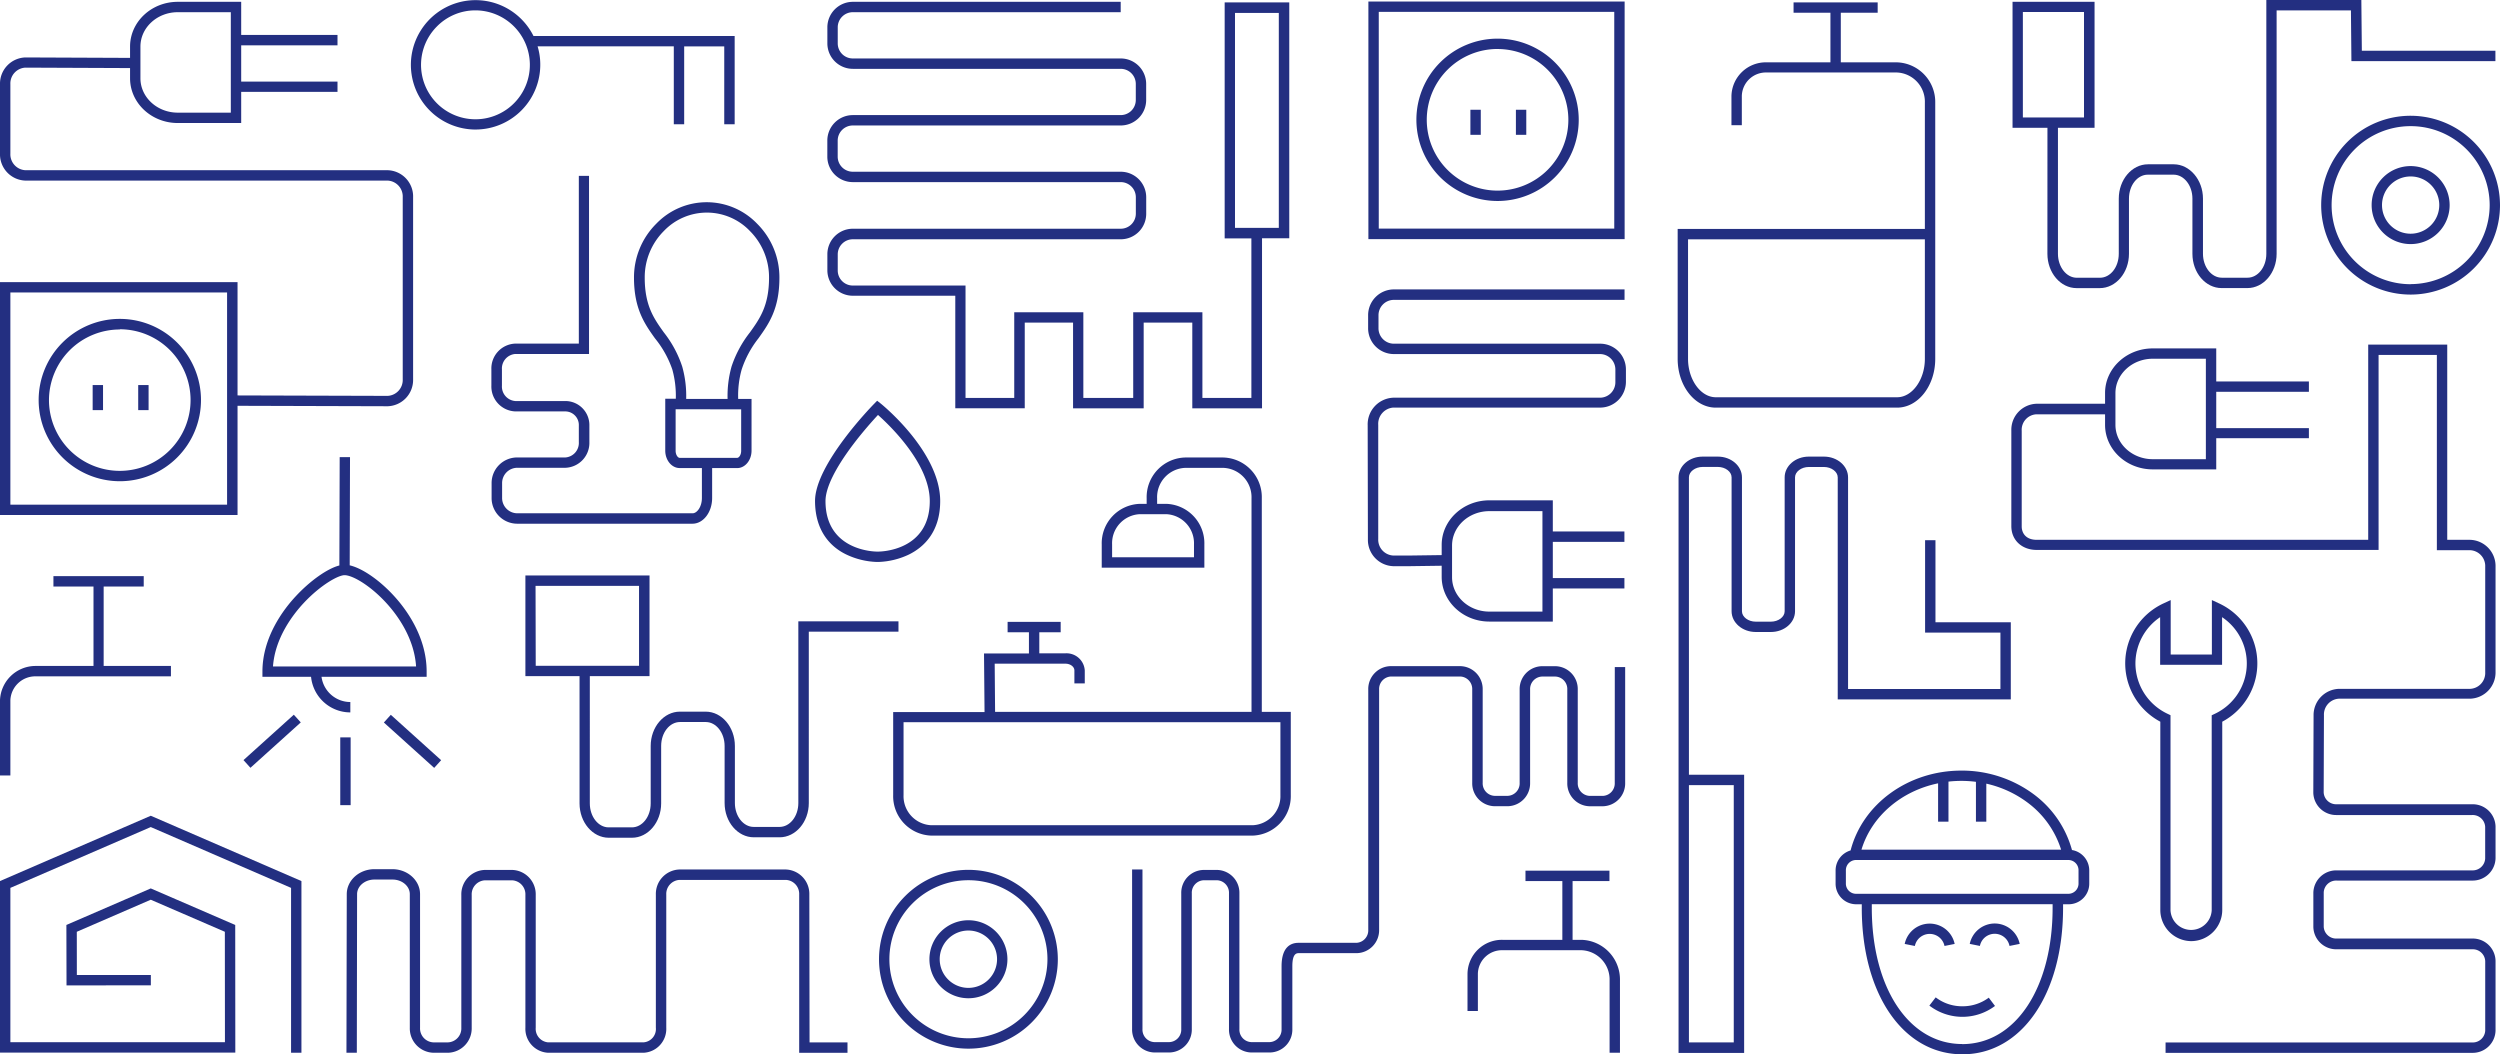 <?xml version="1.0" encoding="utf-8"?><svg xmlns="http://www.w3.org/2000/svg" viewBox="0 0 561.48 236.79"><defs><style>.cls-1{fill:#232f81;}</style></defs><title>Element 1</title><g id="Ebene_2" data-name="Ebene 2"><g id="Ebene_1-2" data-name="Ebene 1"><path class="cls-1" d="M181.77,200.9a5.48,5.48,0,0,0-5.31-5.62H152.61a5.48,5.48,0,0,0-5.31,5.62v29.91a3,3,0,0,1-2.73,3.29H123.06a3.05,3.05,0,0,1-2.74-3.29V201a5.47,5.47,0,0,0-5.29-5.62H108.9a5.47,5.47,0,0,0-5.29,5.62v29.82a3.14,3.14,0,0,1-3,3.29H97.34a3.14,3.14,0,0,1-3-3.29v-30c0-3.09-2.79-5.61-6.22-5.61H84.1c-3.43,0-6.22,2.52-6.22,5.61l-.07,35.62h2.33l.06-35.62c0-1.81,1.75-3.28,3.9-3.28h4.05c2.15,0,3.89,1.47,3.89,3.28v30a5.47,5.47,0,0,0,5.3,5.62h3.31a5.47,5.47,0,0,0,5.29-5.62V201a3.15,3.15,0,0,1,3-3.29H115a3.15,3.15,0,0,1,3,3.29v29.82a5.38,5.38,0,0,0,5.07,5.62h21.51a5.37,5.37,0,0,0,5.06-5.62V200.91a3.15,3.15,0,0,1,3-3.29h23.85a3.14,3.14,0,0,1,3,3.29v35.54h10.85v-2.33h-8.52Z"/><path class="cls-1" d="M200.6,178.56a8.86,8.86,0,0,0,8.56,9.11h72.18a8.86,8.86,0,0,0,8.56-9.11V159.88h-6.51l0-48a8.91,8.91,0,0,0-8.64-9.13h-8.59a8.9,8.9,0,0,0-8.63,9.13v1.28H256a8.86,8.86,0,0,0-8.56,9.11v5.23h23.05v-5.23a8.86,8.86,0,0,0-8.56-9.11h-2.05v-1.28a6.57,6.57,0,0,1,6.3-6.8h8.59a6.58,6.58,0,0,1,6.31,6.8l0,48H223.49l-.09-10.82h15.9c1.09,0,2,.69,2,1.51v2.91h2.33v-2.91a4.11,4.11,0,0,0-4.33-3.84h-5.88V142h4.8v-2.33H226.3V142h4.79v4.77H221l.12,13.15H200.6Zm67.56-56.3v2.9H249.77v-2.9a6.53,6.53,0,0,1,6.23-6.78h5.93A6.53,6.53,0,0,1,268.16,122.26ZM202.93,162.2h84.64v16.36a6.53,6.53,0,0,1-6.23,6.78H209.16a6.53,6.53,0,0,1-6.23-6.78Z"/><path class="cls-1" d="M2.33,157.25A5.61,5.61,0,0,1,7.9,151.9H38.39v-2.33H23.28V131.73h9V129.4H12v2.33h9v17.84H7.84A8,8,0,0,0,0,157.25v16.92H2.33Z"/><path class="cls-1" d="M106.52,29.09h.28a14.55,14.55,0,0,0,14.54-14.83,14.2,14.2,0,0,0-.6-3.85h30.59V27.91h2.33V10.42h9V27.91H165V8.09H119.82a14.53,14.53,0,1,0-13.3,21ZM98.16,5.91a12.08,12.08,0,0,1,8.63-3.58H107a12.25,12.25,0,0,1,12,12h0A12.22,12.22,0,1,1,98.16,5.91Z"/><path class="cls-1" d="M169.28,185.72c-2.33,0-4.23-2.41-4.23-5.37V167.54c0-4.25-2.94-7.71-6.56-7.71H152.7c-3.61,0-6.56,3.46-6.56,7.71v12.9c0,3-1.9,5.38-4.23,5.38h-5.21c-2.33,0-4.23-2.41-4.23-5.38V151.86h13.41V129.25H118v22.61h12.16v28.58c0,4.25,2.95,7.71,6.56,7.71h5.21c3.61,0,6.56-3.46,6.56-7.71v-12.9c0-3,1.9-5.38,4.23-5.38h5.79c2.33,0,4.23,2.41,4.23,5.38v12.81c0,4.25,2.94,7.7,6.56,7.7h5.79c3.62,0,6.56-3.45,6.56-7.7V141.87h20.14v-2.33H179.3v40.81c0,3-1.9,5.37-4.23,5.37Zm-49-54.14h23.24v17.95H120.32Z"/><path class="cls-1" d="M191.54,40.9H251.7a3.4,3.4,0,0,1,3.4,3.38V48a3.39,3.39,0,0,1-3.4,3.37H191.55a5.73,5.73,0,0,0-5.73,5.71v3.64a5.72,5.72,0,0,0,5.73,5.7h23V91.7h15.6V72.46H241V91.71h15.86V72.46h10.92V91.71h15.66V53.51h6.12V.54H275.05v53h6V89.38h-11V70.13H254.51V89.38h-11.2V70.13H227.79V89.37H216.85V64.13h-25.3a3.38,3.38,0,0,1-3.4-3.37V57.12a3.39,3.39,0,0,1,3.4-3.38H251.7a5.72,5.72,0,0,0,5.73-5.7V44.28a5.73,5.73,0,0,0-5.73-5.71H191.54a3.39,3.39,0,0,1-3.4-3.37V31.56a3.4,3.4,0,0,1,3.4-3.38h60.15a5.72,5.72,0,0,0,5.73-5.7V18.83a5.72,5.72,0,0,0-5.73-5.7H191.55a3.38,3.38,0,0,1-3.4-3.37V6.12a3.39,3.39,0,0,1,3.4-3.38H251.7V.41H191.55a5.73,5.73,0,0,0-5.73,5.71V9.76a5.72,5.72,0,0,0,5.73,5.7h60.14a3.39,3.39,0,0,1,3.4,3.37v3.65a3.39,3.39,0,0,1-3.4,3.37H191.54a5.73,5.73,0,0,0-5.73,5.71V35.2A5.72,5.72,0,0,0,191.54,40.9Zm85.83-38h9.84V51.18h-9.84Z"/><path class="cls-1" d="M217.5,206.68a8.76,8.76,0,1,0,8.76,8.76A8.77,8.77,0,0,0,217.5,206.68Zm0,15.19a6.44,6.44,0,1,1,6.43-6.43A6.44,6.44,0,0,1,217.5,221.87Z"/><path class="cls-1" d="M217.5,195.36a20.08,20.08,0,1,0,20.08,20.08A20.11,20.11,0,0,0,217.5,195.36Zm0,37.83a17.75,17.75,0,1,1,17.75-17.75A17.77,17.77,0,0,1,217.5,233.19Z"/><path class="cls-1" d="M5.71,40.56H87.07a3.57,3.57,0,0,1,3.38,3.72V85.19a3.57,3.57,0,0,1-3.38,3.72l-33.72-.1V63.36H0v52.31H53.35V91.14l33.72.1a5.9,5.9,0,0,0,5.71-6V44.28a5.89,5.89,0,0,0-5.71-6.05H5.71a3.57,3.57,0,0,1-3.38-3.72V18.9A3.56,3.56,0,0,1,5.7,15.19l23.51.1v2.29c0,5.54,4.8,10.05,10.71,10.05H54.17v-7H75.8V18.32H54.17V10.18H75.8V7.85H54.17V.41H39.92C34,.41,29.21,4.92,29.21,10.46V13l-23.5-.1A5.89,5.89,0,0,0,0,18.9V34.51A5.89,5.89,0,0,0,5.71,40.56ZM51,113.34H2.33V65.69H51ZM31.54,10.46c0-4.26,3.76-7.72,8.38-7.72H51.84V25.3H39.92c-4.62,0-8.38-3.46-8.38-7.72Z"/><rect class="cls-1" x="31.04" y="86.48" width="2.33" height="5.63"/><rect class="cls-1" x="20.81" y="86.48" width="2.33" height="5.63"/><path class="cls-1" d="M26.91,108.08A18.23,18.23,0,1,0,8.68,89.85,18.25,18.25,0,0,0,26.91,108.08Zm0-34.13A15.9,15.9,0,1,1,11,89.85,15.91,15.91,0,0,1,26.91,74Z"/><polygon class="cls-1" points="0 197.88 0 236.4 52.85 236.4 52.83 207.74 33.86 199.53 14.91 207.74 14.94 221.31 33.88 221.3 33.88 218.97 17.26 218.98 17.25 209.27 33.86 202.07 50.5 209.27 50.52 234.07 2.33 234.07 2.33 199.41 33.86 185.75 65.37 199.41 65.37 236.44 67.7 236.44 67.7 197.88 33.86 183.21 0 197.88"/><path class="cls-1" d="M362.66,175.82a2.8,2.8,0,0,1-2.64,2.93H357a2.81,2.81,0,0,1-2.65-2.93V154.88a5.13,5.13,0,0,0-5-5.26h-3.05a5.13,5.13,0,0,0-5,5.26v20.93a2.8,2.8,0,0,1-2.65,2.93h-3a2.8,2.8,0,0,1-2.65-2.93V154.87a5.14,5.14,0,0,0-5-5.26H312.3a5.13,5.13,0,0,0-5,5.26v53.95a2.8,2.8,0,0,1-2.65,2.93h-13c-1.74,0-3.82.91-3.82,5.26v14.11a2.8,2.8,0,0,1-2.64,2.93H281a2.8,2.8,0,0,1-2.64-2.93V200.64a5.13,5.13,0,0,0-5-5.26h-3.06a5.13,5.13,0,0,0-5,5.26v30.48a2.8,2.8,0,0,1-2.65,2.93h-3.41a2.8,2.8,0,0,1-2.65-2.93V195.28h-2.33v35.84a5.14,5.14,0,0,0,5,5.26h3.41a5.14,5.14,0,0,0,5-5.26V200.64a2.8,2.8,0,0,1,2.64-2.94h3.06a2.81,2.81,0,0,1,2.65,2.94v30.48a5.13,5.13,0,0,0,5,5.26h4.23a5.13,5.13,0,0,0,5-5.26V217c0-2.93,1-2.93,1.49-2.93h13a5.14,5.14,0,0,0,5-5.26V154.87a2.8,2.8,0,0,1,2.64-2.93H328a2.81,2.81,0,0,1,2.65,2.93v20.94a5.13,5.13,0,0,0,5,5.26h3a5.13,5.13,0,0,0,5-5.26V154.88a2.8,2.8,0,0,1,2.65-2.93h3.05a2.8,2.8,0,0,1,2.65,2.93v20.94a5.13,5.13,0,0,0,5,5.26H360a5.13,5.13,0,0,0,5-5.26v-26h-2.33Z"/><path class="cls-1" d="M359.4,77.19H313a3.46,3.46,0,0,1-3.4-3.52V70.86a3.45,3.45,0,0,1,3.4-3.51h51.86V65H313a5.79,5.79,0,0,0-5.73,5.84v2.81A5.79,5.79,0,0,0,313,79.52H359.4A3.47,3.47,0,0,1,362.8,83v2.8a3.47,3.47,0,0,1-3.4,3.52H312.88a6,6,0,0,0-5.71,6.21l.05,25.63a5.9,5.9,0,0,0,5.7,6h3.66l7.21-.1v2.49c0,5.54,4.8,10.05,10.7,10.05h14.26v-7.44h16.08v-2.33H348.75v-8.13h16.08v-2.33H348.75v-7H334.49c-5.9,0-10.7,4.51-10.7,10v2.3l-7.22.1h-3.65a3.57,3.57,0,0,1-3.38-3.72l0-25.63a3.66,3.66,0,0,1,3.38-3.88h46.61a5.8,5.8,0,0,0,5.64-5.85V83A5.79,5.79,0,0,0,359.4,77.19Zm-33.28,45.33c0-4.26,3.75-7.72,8.37-7.72h11.93v22.56H334.49c-4.62,0-8.37-3.46-8.37-7.72Z"/><path class="cls-1" d="M355.19,211.08h-2v-13.2h8.28v-2.33H342.61v2.33h8.28v13.2l-13.42,0a7.73,7.73,0,0,0-7.88,7.57v8.42h2.33v-8.42a5.41,5.41,0,0,1,5.55-5.24l17.72,0a6.58,6.58,0,0,1,6.31,6.8v16.23h2.33V220.21A8.91,8.91,0,0,0,355.19,211.08Z"/><path class="cls-1" d="M385.35,91.55h40.73c4.72,0,8.56-4.91,8.56-10.94V23.1A8.9,8.9,0,0,0,426,14l-12.57,0V2.86h8.28V.54H402.82V2.86h8.28V14H396.75a7.73,7.73,0,0,0-7.88,7.57v6.55h2.33V21.52a5.41,5.41,0,0,1,5.55-5.24l29.25,0a6.57,6.57,0,0,1,6.31,6.79V51.42H376.79V80.61C376.79,86.64,380.63,91.55,385.35,91.55Zm-6.23-37.8h53.19V80.61c0,4.67-2.85,8.61-6.23,8.61H385.35c-3.38,0-6.23-3.94-6.23-8.61Z"/><path class="cls-1" d="M364.88.34H307.33V53.7h57.55Zm-2.33,51H309.66V2.67h52.89Z"/><rect class="cls-1" x="340.46" y="24.65" width="2.33" height="5.63"/><rect class="cls-1" x="330.24" y="24.65" width="2.33" height="5.63"/><path class="cls-1" d="M336.34,45.14a18.23,18.23,0,1,0-18.23-18.23A18.25,18.25,0,0,0,336.34,45.14Zm0-34.13a15.9,15.9,0,1,1-15.9,15.9A15.91,15.91,0,0,1,336.34,11Z"/><path class="cls-1" d="M190.06,124.53a17.17,17.17,0,0,0,6.86,1.68h.38a17.17,17.17,0,0,0,6.86-1.68c3.19-1.58,7-4.94,7-12,0-10.94-12.76-21.41-13.3-21.85L197,90l-.74.76c-.54.55-13.21,13.58-13.21,21.76C183.07,119.59,186.87,123,190.06,124.53Zm1.53-24.68c2.22-2.94,4.47-5.44,5.6-6.66,2.77,2.46,11.63,11,11.63,19.34,0,11.18-11,11.35-11.52,11.35h-.38c-.47,0-11.52-.17-11.52-11.35C185.4,109.6,187.54,105.22,191.59,99.85Z"/><rect class="cls-1" x="91.48" y="158.89" width="2.33" height="15.22" transform="translate(-93.05 123.81) rotate(-47.96)"/><rect class="cls-1" x="53.5" y="165.33" width="15.22" height="2.33" transform="translate(-95.76 83.75) rotate(-42.04)"/><rect class="cls-1" x="76.42" y="165.61" width="2.33" height="15.22"/><path class="cls-1" d="M78.68,160v-2.33A6.54,6.54,0,0,1,72.21,152H95.82v-1.17c0-7.78-4.56-13.95-7.28-16.93-3.29-3.62-7.2-6.29-10-6.93l.07-24.3H76.29L76.22,127c-2.63.67-6.5,3.37-9.77,6.89-2.81,3-7.51,9.24-7.51,16.94V152H69.86A8.87,8.87,0,0,0,78.68,160ZM68.15,135.5c3.83-4.12,7.82-6.32,9.23-6.32,1.82,0,5.85,2.36,9.44,6.31,2.35,2.58,6.21,7.74,6.63,14.2H61.31C61.76,143.31,65.73,138.11,68.15,135.5Z"/><path class="cls-1" d="M412.74,157.08h38.87V139.75H434.69V121.33h-2.33v20.75h16.92v12.67H415.06V107.21c0-2.57-2.43-4.66-5.41-4.66h-3.41c-3,0-5.42,2.09-5.42,4.66v30.08c0,1.27-1.41,2.33-3.09,2.33h-3.41c-1.67,0-3.09-1.06-3.09-2.33V107.21c0-2.57-2.43-4.66-5.41-4.66h-3.41c-3,0-5.42,2.09-5.42,4.66v68h0v61.27h14.73V174h-12.4v-66.8c0-1.27,1.41-2.33,3.09-2.33h3.41c1.67,0,3.08,1.06,3.08,2.33v30.08c0,2.57,2.43,4.66,5.42,4.66h3.41c3,0,5.42-2.09,5.42-4.66V107.21c0-1.26,1.41-2.33,3.09-2.33h3.41c1.67,0,3.09,1.07,3.09,2.33Zm-33.42,19.26h10.07v57.77H379.32Z"/><path class="cls-1" d="M554.78,121.24h-5.15V77.39H531.88v43.85H457.44c-2.49,0-3.38-1.56-3.38-3V96.74a3.48,3.48,0,0,1,3.31-3.69h15.41v2.37c0,5.54,4.81,10,10.71,10h14.26v-7h20.81V96.15H497.75V88h20.81V85.68H497.75V78.25H483.49c-5.9,0-10.71,4.5-10.71,10v2.43H457.37a5.85,5.85,0,0,0-5.64,6v21.48c0,3.15,2.35,5.35,5.71,5.35h76.77V79.72H547.3v43.85h7.48a3.56,3.56,0,0,1,3.38,3.71V151a3.56,3.56,0,0,1-3.38,3.71H525.31a5.9,5.9,0,0,0-5.7,6l-.06,17.34a5.14,5.14,0,0,0,5.26,5h30.41a2.81,2.81,0,0,1,2.93,2.64v7.14a2.81,2.81,0,0,1-2.93,2.65h-30.4a5.14,5.14,0,0,0-5.26,5v7.72a5.13,5.13,0,0,0,5.26,5h30.41a2.8,2.8,0,0,1,2.93,2.64v15.64a2.81,2.81,0,0,1-2.93,2.65H486.37v2.33h68.86a5.13,5.13,0,0,0,5.25-5V215.79a5.12,5.12,0,0,0-5.25-5H524.82a2.8,2.8,0,0,1-2.93-2.65v-7.72a2.8,2.8,0,0,1,2.93-2.65h30.4a5.14,5.14,0,0,0,5.26-5v-7.14a5.13,5.13,0,0,0-5.26-5H524.81a2.81,2.81,0,0,1-2.93-2.65l.06-17.34a3.56,3.56,0,0,1,3.37-3.72h29.47a5.89,5.89,0,0,0,5.7-6V127.28A5.89,5.89,0,0,0,554.78,121.24ZM475.11,88.29c0-4.25,3.76-7.72,8.38-7.72h11.93v22.56H483.49c-4.62,0-8.38-3.46-8.38-7.71Z"/><path class="cls-1" d="M492.1,211.37a7,7,0,0,0,7-7V162.09a14.84,14.84,0,0,0-.67-26.55l-1.66-.77V147h-9.25V134.77l-1.66.77a14.84,14.84,0,0,0-.67,26.55v42.33A7,7,0,0,0,492.1,211.37ZM479.6,149a12.57,12.57,0,0,1,5.55-10.39v10.7h13.91v-10.7a12.5,12.5,0,0,1-1.66,21.72l-.67.32v43.79a4.63,4.63,0,0,1-9.25,0V160.63l-.67-.32A12.56,12.56,0,0,1,479.6,149Z"/><path class="cls-1" d="M459.83,57c0,4.25,2.94,7.71,6.56,7.71h5.2c3.62,0,6.56-3.46,6.56-7.71V44.61c0-3,1.9-5.38,4.23-5.38h5.79c2.33,0,4.23,2.41,4.23,5.38V57c0,4.25,2.94,7.7,6.56,7.7h5.79c3.61,0,6.56-3.45,6.56-7.7V2.33H528l.11,11.4h32.34V11.4h-30L530.34,0H509V57c0,3-1.9,5.37-4.23,5.37H499c-2.33,0-4.23-2.41-4.23-5.37V44.61c0-4.25-3-7.71-6.56-7.71h-5.79c-3.62,0-6.56,3.46-6.56,7.71V57c0,3-1.89,5.38-4.23,5.38h-5.2c-2.33,0-4.23-2.41-4.23-5.38V28.71h8.22V.41H452v28.3h7.84Zm-5.51-54.3h13.73V26.38H454.32Z"/><path class="cls-1" d="M436.75,212.45,439,212a5.73,5.73,0,0,0-11.22,0l2.28.46a3.4,3.4,0,0,1,6.66,0Z"/><path class="cls-1" d="M448,207.41a5.75,5.75,0,0,0-5.61,4.58l2.28.46a3.39,3.39,0,0,1,6.65,0l2.29-.46A5.75,5.75,0,0,0,448,207.41Z"/><path class="cls-1" d="M440.74,226a9.71,9.71,0,0,1-6-2l-1.42,1.85a12.19,12.19,0,0,0,14.74.08l-1.4-1.86A9.78,9.78,0,0,1,440.74,226Z"/><path class="cls-1" d="M465.35,190.91A23.23,23.23,0,0,0,457,178.57a27.08,27.08,0,0,0-16.49-5.5c-11.92,0-22.17,7.47-24.88,17.93a4.69,4.69,0,0,0-3.37,4.55v2.84a4.63,4.63,0,0,0,4.53,4.7h1.35c0,.27,0,.54,0,.81,0,19.37,9.3,32.89,22.6,32.89s22.61-13.52,22.61-32.89c0-.27,0-.54,0-.81h1.34a4.63,4.63,0,0,0,4.54-4.7v-2.84A4.65,4.65,0,0,0,465.35,190.91Zm-30.07-15v8.63h2.33v-9a27.34,27.34,0,0,1,2.88-.16,25.61,25.61,0,0,1,3.29.21v8.95h2.33V176a24.32,24.32,0,0,1,9.45,4.39,21,21,0,0,1,7.35,10.44H418.07C420.34,183.32,427,177.64,435.28,175.93Zm5.41,58.57c-11.95,0-20.3-12.59-20.3-30.6,0-.27,0-.54,0-.81H461c0,.27,0,.54,0,.81C461,221.91,452.65,234.5,440.69,234.5Zm26.13-36.11a2.29,2.29,0,0,1-2.21,2.37H416.77a2.29,2.29,0,0,1-2.2-2.37v-2.84a2.3,2.3,0,0,1,2.2-2.38h47.84a2.3,2.3,0,0,1,2.21,2.38Z"/><path class="cls-1" d="M170.33,76c2.32-3.25,4.72-6.6,4.72-13.64a17,17,0,0,0-5-12.11,15.7,15.7,0,0,0-22.66,0,17,17,0,0,0-5,12.11c0,7,2.4,10.39,4.72,13.64A22.65,22.65,0,0,1,151,83a22.21,22.21,0,0,1,.78,6.56h-2.37v11.64c0,2.16,1.45,3.92,3.23,3.92h5v6.72c0,2-1.1,3.44-2.09,3.44l-39.38,0a3.43,3.43,0,0,1-3.4-3.44v-3.34a3.43,3.43,0,0,1,3.4-3.44H127a5.59,5.59,0,0,0,5.37-5.77V95.6A5.4,5.4,0,0,0,127,90.07H115.73a3.26,3.26,0,0,1-3-3.44V82.94a3.26,3.26,0,0,1,3-3.44h16.56v-40H130V77.17H115.73a5.58,5.58,0,0,0-5.37,5.77v3.69a5.59,5.59,0,0,0,5.37,5.77H127a3.06,3.06,0,0,1,3,3.2v3.7a3.26,3.26,0,0,1-3,3.44H116.14a5.75,5.75,0,0,0-5.73,5.77v3.34a5.76,5.76,0,0,0,5.73,5.77l39.38,0c2.44,0,4.42-2.59,4.42-5.77v-6.72h5.62c1.78,0,3.23-1.76,3.23-3.92V89.59h-3a21.83,21.83,0,0,1,.77-6.56A22.86,22.86,0,0,1,170.33,76Zm-3.87,15.93v9.31c0,1-.53,1.59-.9,1.59H152.64c-.36,0-.9-.62-.9-1.59V91.92Zm-2.17-9.57a24.37,24.37,0,0,0-.88,7.24h-9.3a24.37,24.37,0,0,0-.88-7.24,25,25,0,0,0-4.15-7.72c-2.2-3.08-4.28-6-4.28-12.28a14.7,14.7,0,0,1,4.28-10.46,13.36,13.36,0,0,1,19.36,0,14.7,14.7,0,0,1,4.28,10.46c0,6.29-2.08,9.2-4.28,12.28A25.22,25.22,0,0,0,164.29,82.35Z"/><path class="cls-1" d="M541.41,37.3a8.76,8.76,0,1,0,8.76,8.76A8.78,8.78,0,0,0,541.41,37.3Zm0,15.19a6.43,6.43,0,1,1,6.43-6.43A6.44,6.44,0,0,1,541.41,52.49Z"/><path class="cls-1" d="M541.41,26a20.08,20.08,0,1,0,20.07,20.08A20.11,20.11,0,0,0,541.41,26Zm0,37.83a17.75,17.75,0,1,1,17.75-17.75A17.77,17.77,0,0,1,541.41,63.81Z"/></g></g></svg>